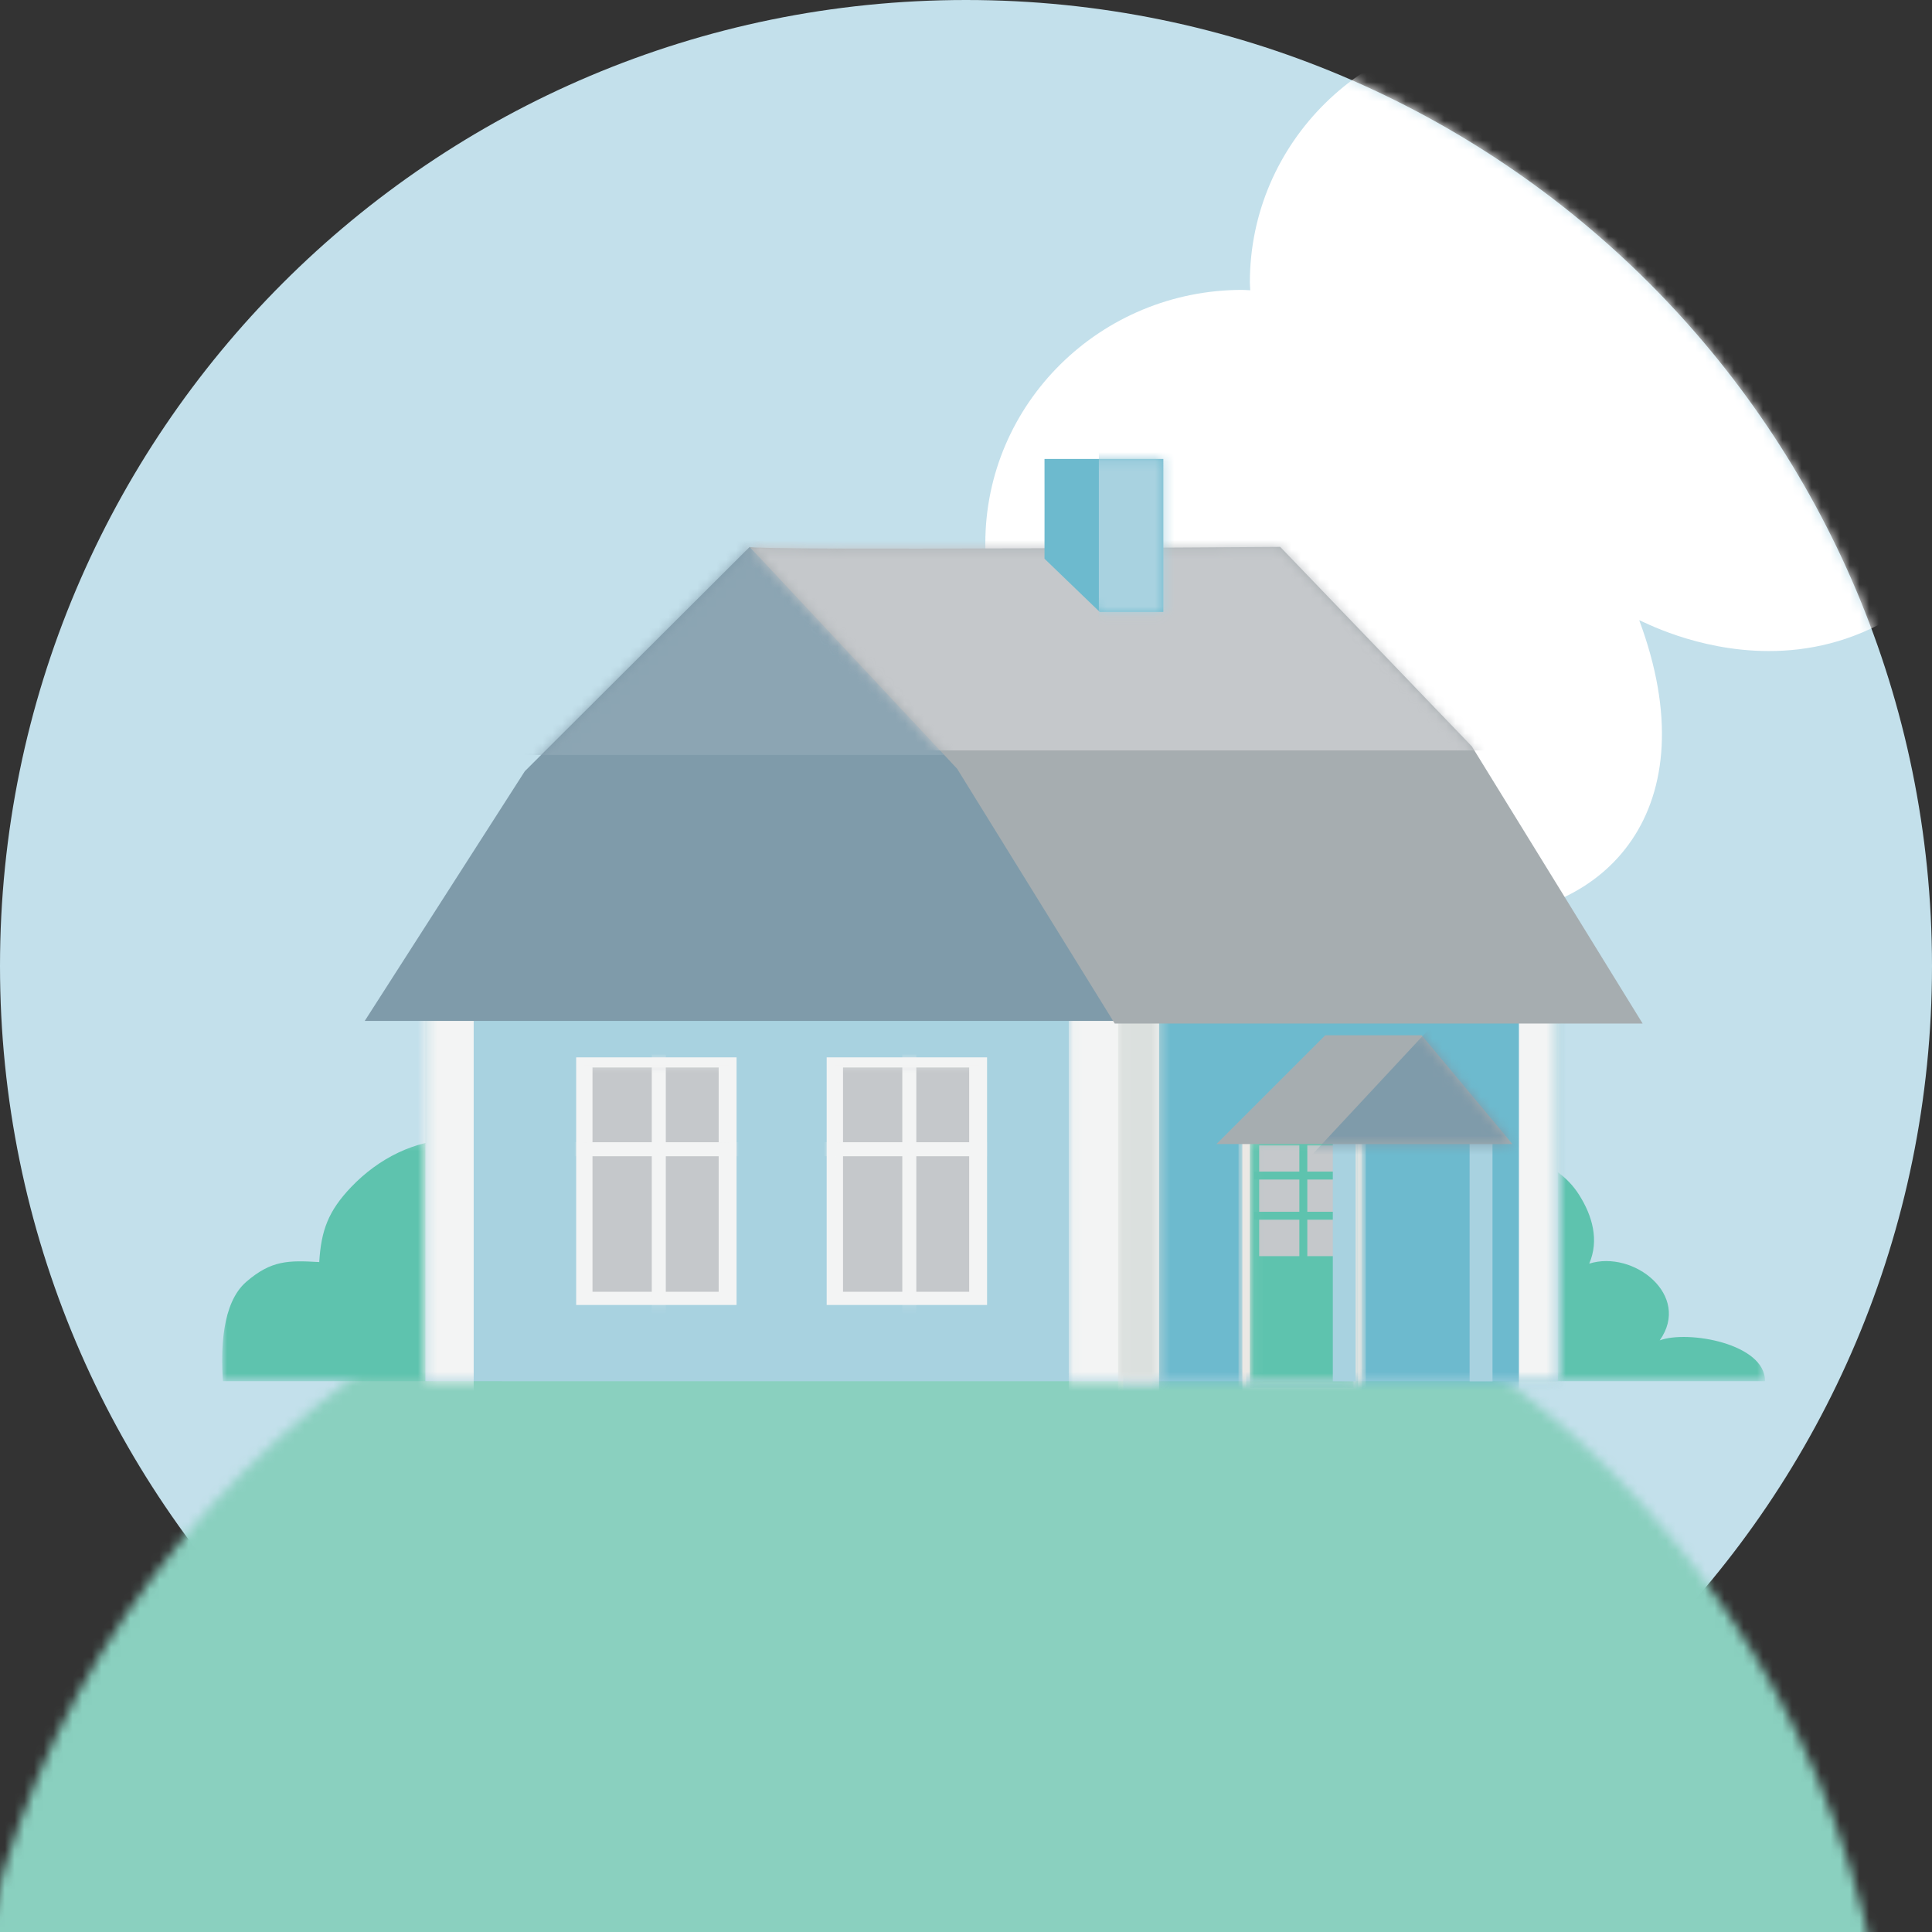 <?xml version="1.0" encoding="UTF-8"?>
<svg width="200px" height="200px" viewBox="0 0 200 200" version="1.1" xmlns="http://www.w3.org/2000/svg" xmlns:xlink="http://www.w3.org/1999/xlink">
    <rect x="0" y="0" width="200" height="200" fill="#333333" stroke="none"/>
    <title>0BE82BE6-BF08-4C91-B5C0-46F05D9A2711@1x</title>
    <defs>
        <path d="M0,100 C0,155.228 44.772,200 100,200 L100,200 C155.229,200 200,155.228 200,100 L200,100 C200,44.771 155.229,0 100,0 L100,0 C44.772,0 0,44.771 0,100 L0,100 Z" id="path-1"></path>
        <polygon id="path-3" points="0 0.251 30.287 0.251 30.287 25.304 0 25.304"></polygon>
        <polygon id="path-5" points="0.335 0.36 48.323 0.36 48.323 24.291 0.335 24.291"></polygon>
        <polygon id="path-7" points="0.04 0.405 50.673 0.405 50.673 39.482 0.04 39.482"></polygon>
        <polygon id="path-9" points="0.078 0.405 4.329 0.405 4.329 39.482 0.078 39.482"></polygon>
        <polygon id="path-11" points="0.278 0.405 97.229 0.405 97.229 39.482 0.278 39.482"></polygon>
        <polygon id="path-13" points="0.054 0.123 10.789 0.123 10.789 25.304 0.054 25.304"></polygon>
        <polygon id="path-15" points="0.293 0.097 12.672 0.097 12.672 25.811 0.293 25.811"></polygon>
        <polygon id="path-17" points="0.194 0.28 15.996 0.28 15.996 25.113 0.194 25.113"></polygon>
        <polygon id="path-19" points="0.083 0.28 15.886 0.28 15.886 25.113 0.083 25.113"></polygon>
        <path d="M11.407,0.122 L0.145,11.385 L30.774,11.385 C30.827,11.437 21.381,0.122 21.381,0.122 L21.381,0.122 L11.407,0.122 Z" id="path-21"></path>
        <polygon id="path-23" points="16.644 23.424 0.074 49.274 78.259 49.274 62.428 23.292 39.925 0.201"></polygon>
        <path d="M0.431,0.201 L21.91,23.175 L38.222,49.546 L92.869,49.546 L75.197,20.863 L55.35,0.201 C55.35,0.201 0.839,0.609 0.431,0.201 L0.431,0.201 Z" id="path-25"></path>
        <path d="M0.063,0.208 C0.063,0.208 0.072,10.552 0.063,10.538 L0.063,10.538 L5.773,16.044 L12.366,16.044 L12.366,0.208 L0.063,0.208 Z" id="path-27"></path>
    </defs>
    <g id="landing" stroke="none" stroke-width="1" fill="none" fill-rule="evenodd">
        <g id="Bæredygtigt-fokuserede-Alternativer" transform="translate(-621, -1007)">
            <g id="5-ton-om-året" transform="translate(116, 693)">
                <g id="house" transform="translate(482, 314)">
                    <g id="house" transform="translate(23, 0)">
                        <mask id="mask-2" fill="white">
                            <use xlink:href="#path-1"></use>
                        </mask>
                        <use id="Clip-2" fill="#C3E0EB" xlink:href="#path-1"></use>
                        <path d="M151.918,95 C148.866,95 145.645,94.497 142.382,93.461 C137.078,91.778 132.435,88.014 129.412,82.705 C129.417,82.625 129.421,82.544 129.423,82.463 C129.157,82.472 128.888,82.505 128.613,82.505 C113.918,82.505 102,70.751 102,56.259 C102,41.759 113.918,30.008 128.613,30.008 C128.888,30.008 129.157,30.043 129.423,30.048 C129.418,29.78 129.385,29.518 129.385,29.245 C129.385,14.751 141.305,3 155.995,3 C170.699,3 182.612,14.751 182.612,29.245 C182.612,29.518 182.578,29.78 182.572,30.048 C182.843,30.043 183.107,30.008 183.388,30.008 C198.059,30.008 209.964,41.723 210,56.192 C209.994,53.698 209.613,51.288 208.946,49 C201.211,63.805 191.126,67.397 183.116,67.397 C179.34,67.397 176.026,66.599 173.635,65.802 C171.245,65.004 169.777,64.206 169.696,64.206 C169.693,64.206 169.692,64.207 169.693,64.21 C176.959,83.711 166.365,94.998 151.918,95 M129.494,83.659 C129.495,83.552 129.5,83.447 129.506,83.341 C129.5,83.448 129.495,83.552 129.494,83.659" id="Fill-4" fill="#FFFFFF" mask="url(#mask-2)"></path>
                        <rect id="Rectangle" fill="#8AD0BF" mask="url(#mask-2)" x="-4" y="123" width="213" height="83"></rect>
                        <g id="Townhouse-5" mask="url(#mask-2)">
                            <g transform="translate(23, 47)">
                                <g id="Group-9" stroke-width="1" fill="none" transform="translate(0, 56.299)">
                                    <g id="Group-3" transform="translate(0, 14.38)">
                                        <mask id="mask-4" fill="white">
                                            <use xlink:href="#path-3"></use>
                                        </mask>
                                        <g id="Clip-2"></g>
                                        <path d="M28.939,25.304 L0.075,25.304 C-0.133,22.109 -0.073,17.229 2.499,15.009 C5.092,12.771 6.864,12.785 10.048,12.97 C10.245,9.684 10.992,7.682 13.343,5.214 C16.172,2.246 19.95,0.319 24.067,0.252 C31.567,0.131 30.581,9.457 29.664,14.36 C29.242,16.619 29.163,19.172 29.906,21.219" id="Fill-1" fill="#5EC3AE" mask="url(#mask-4)"></path>
                                    </g>
                                    <g id="Group-6" transform="translate(111.392, 15.392)">
                                        <mask id="mask-6" fill="white">
                                            <use xlink:href="#path-5"></use>
                                        </mask>
                                        <g id="Clip-5"></g>
                                        <path d="M1.881,24.291 L48.323,24.291 C48.364,20.401 40.345,18.978 37.422,20.062 C40.729,15.387 34.695,10.677 30.125,12.12 C31.16,9.712 30.471,7.183 29.053,4.962 C26.75,1.357 22.421,0.479 18.39,0.372 C12.286,0.211 7.661,1.583 3.445,6.038 C1.839,7.736 0.719,8.928 0.425,11.342 C0.197,13.2 0.445,15.407 0.709,17.235 C0.94,18.843 0.543,23.529 1.881,24.291" id="Fill-4" fill="#5EC3AE" mask="url(#mask-6)"></path>
                                    </g>
                                    <polygon id="Fill-7" fill="#A8D2E0" points="21.037 39.684 138.268 39.684 138.268 0.607 21.037 0.607"></polygon>
                                </g>
                                <g id="Group-14" stroke-width="1" fill="none" transform="translate(87.595, 56.502)">
                                    <mask id="mask-8" fill="white">
                                        <use xlink:href="#path-7"></use>
                                    </mask>
                                    <g id="Clip-11"></g>
                                    <polygon id="Fill-10" fill="#6DBACE" mask="url(#mask-8)" points="5.676 47.007 61.953 47.007 61.953 -10.883 5.676 -10.883"></polygon>
                                    <polygon id="Fill-12" fill="#F3F4F4" mask="url(#mask-8)" points="46.642 42.814 53.253 42.814 53.253 -3.465 46.642 -3.465"></polygon>
                                    <polygon id="Fill-13" fill="#F3F4F4" mask="url(#mask-8)" points="0.04 40.879 9.392 40.879 9.392 -0.079 0.04 -0.079"></polygon>
                                </g>
                                <g id="Group-17" stroke-width="1" fill="none" transform="translate(92.658, 56.502)">
                                    <mask id="mask-10" fill="white">
                                        <use xlink:href="#path-9"></use>
                                    </mask>
                                    <g id="Clip-16"></g>
                                    <polygon id="Fill-15" fill="#DBE0DE" mask="url(#mask-10)" points="0.078 47.624 10.54 47.624 10.54 -9.775 0.078 -9.775"></polygon>
                                </g>
                                <g id="Group-21" stroke-width="1" fill="none" transform="translate(20.759, 56.502)">
                                    <mask id="mask-12" fill="white">
                                        <use xlink:href="#path-11"></use>
                                    </mask>
                                    <g id="Clip-19"></g>
                                    <polygon id="Fill-18" fill="#F3F4F4" mask="url(#mask-12)" points="-4.721 43.943 5.276 43.943 5.276 -2.82 -4.721 -2.82"></polygon>
                                    <polygon id="Fill-20" fill="#EBE8E4" mask="url(#mask-12)" points="84.85 41.234 97.229 41.234 97.229 13.768 84.85 13.768"></polygon>
                                </g>
                                <g id="Group-28" stroke-width="1" fill="none" transform="translate(106.329, 70.679)">
                                    <mask id="mask-14" fill="white">
                                        <use xlink:href="#path-13"></use>
                                    </mask>
                                    <g id="Clip-23"></g>
                                    <polygon id="Fill-22" fill="#5EC3AE" mask="url(#mask-14)" points="0.054 25.993 10.789 25.993 10.789 0.123 0.054 0.123"></polygon>
                                    <polygon id="Fill-24" fill="#C5C8CB" mask="url(#mask-14)" points="1.021 12.357 9.773 12.357 9.773 0.897 1.021 0.897"></polygon>
                                    <polygon id="Fill-25" fill="#5EC3AE" mask="url(#mask-14)" points="5.179 13.517 6.002 13.517 6.002 0.22 5.179 0.22"></polygon>
                                    <polygon id="Fill-26" fill="#5EC3AE" mask="url(#mask-14)" points="0.489 4.427 10.305 4.427 10.305 3.605 0.489 3.605"></polygon>
                                    <polygon id="Fill-27" fill="#5EC3AE" mask="url(#mask-14)" points="0.489 8.585 10.305 8.585 10.305 7.763 0.489 7.763"></polygon>
                                </g>
                                <g id="Group-31" stroke-width="1" fill="none" transform="translate(105.316, 70.173)">
                                    <mask id="mask-16" fill="white">
                                        <use xlink:href="#path-15"></use>
                                    </mask>
                                    <g id="Clip-30"></g>
                                    <polygon id="Stroke-29" stroke="#EBE8E4" stroke-width="0.8" mask="url(#mask-16)" points="0.293 27.564 12.672 27.564 12.672 0.097 0.293 0.097"></polygon>
                                </g>
                                <polygon id="Fill-32" fill="#F3F4F4" points="62.978 87.691 78.781 87.691 78.781 62.858 62.978 62.858"></polygon>
                                <g id="Group-38" stroke-width="1" fill="none" transform="translate(62.785, 62.578)">
                                    <mask id="mask-18" fill="white">
                                        <use xlink:href="#path-17"></use>
                                    </mask>
                                    <g id="Clip-35"></g>
                                    <polygon id="Fill-34" fill="#C5C8CB" mask="url(#mask-18)" points="1.484 24.145 14.545 24.145 14.545 0.925 1.484 0.925"></polygon>
                                    <polygon id="Fill-36" fill="#F3F4F4" mask="url(#mask-18)" points="7.621 26.403 9.072 26.403 9.072 -1.333 7.621 -1.333"></polygon>
                                    <polygon id="Fill-37" fill="#F3F4F4" mask="url(#mask-18)" points="-0.774 10.116 17.448 10.116 17.448 8.665 -0.774 8.665"></polygon>
                                </g>
                                <g id="Group-42" stroke-width="1" fill="none" transform="translate(36.962, 62.578)">
                                    <polygon id="Stroke-39" stroke="#F3F4F4" stroke-width="0.8" points="26.016 25.113 41.819 25.113 41.819 0.28 26.016 0.28"></polygon>
                                    <polygon id="Fill-41" fill="#F3F4F4" points="0.083 25.113 15.886 25.113 15.886 0.28 0.083 0.28"></polygon>
                                </g>
                                <g id="Group-47" stroke-width="1" fill="none" transform="translate(36.962, 62.578)">
                                    <mask id="mask-20" fill="white">
                                        <use xlink:href="#path-19"></use>
                                    </mask>
                                    <g id="Clip-44"></g>
                                    <polygon id="Fill-43" fill="#C5C8CB" mask="url(#mask-20)" points="1.373 24.145 14.434 24.145 14.434 0.925 1.373 0.925"></polygon>
                                    <polygon id="Fill-45" fill="#F3F4F4" mask="url(#mask-20)" points="7.51 26.403 8.962 26.403 8.962 -1.333 7.51 -1.333"></polygon>
                                    <polygon id="Fill-46" fill="#F3F4F4" mask="url(#mask-20)" points="-0.885 10.116 17.337 10.116 17.337 8.665 -0.885 8.665"></polygon>
                                </g>
                                <g id="Group-53" stroke-width="1" fill="none" transform="translate(36.962, 60.046)">
                                    <polygon id="Stroke-48" stroke="#F3F4F4" stroke-width="0.8" points="0.083 27.645 15.886 27.645 15.886 2.812 0.083 2.812"></polygon>
                                    <polygon id="Fill-50" fill="#A8D2E0" points="92.172 35.949 94.541 35.949 94.541 10.611 92.172 10.611"></polygon>
                                    <polygon id="Fill-51" fill="#A8D2E0" points="78.01 35.949 80.38 35.949 80.38 10.611 78.01 10.611"></polygon>
                                    <path d="M96.597,11.384 L65.968,11.384 L77.23,0.122 L87.204,0.122 C87.204,0.122 96.65,11.437 96.597,11.384" id="Fill-52" fill="#A6ADB0"></path>
                                </g>
                                <g id="Group-56" stroke-width="1" fill="none" transform="translate(102.785, 60.046)">
                                    <mask id="mask-22" fill="white">
                                        <use xlink:href="#path-21"></use>
                                    </mask>
                                    <g id="Clip-55"></g>
                                    <path d="M22.143,-0.509 L10.039,12.49 C10.039,12.49 32.143,12.858 32.248,12.648 C32.353,12.437 31.142,7.595 31.142,7.595 L22.143,-0.509 Z" id="Fill-54" fill="#7F9BAA" mask="url(#mask-22)"></path>
                                </g>
                                <polygon id="Fill-57" fill="#7F9BAA" points="92.943 58.687 14.757 58.687 31.327 32.838 54.609 9.614 77.112 32.705"></polygon>
                                <g id="Group-61" stroke-width="1" fill="none" transform="translate(14.684, 9.413)">
                                    <mask id="mask-24" fill="white">
                                        <use xlink:href="#path-23"></use>
                                    </mask>
                                    <g id="Clip-60"></g>
                                    <polygon id="Fill-59" fill="#8CA5B3" mask="url(#mask-24)" points="-1.467 21.736 64.598 21.736 64.598 -21.492 -1.467 -21.492"></polygon>
                                </g>
                                <path d="M54.609,9.614 L76.087,32.588 L92.399,58.959 L147.046,58.959 L129.374,30.276 L109.527,9.614 C109.527,9.614 55.017,10.022 54.609,9.614" id="Fill-62" fill="#A6ADB0"></path>
                                <g id="Group-66" stroke-width="1" fill="none" transform="translate(54.177, 9.413)">
                                    <mask id="mask-26" fill="white">
                                        <use xlink:href="#path-25"></use>
                                    </mask>
                                    <g id="Clip-65"></g>
                                    <polygon id="Fill-64" fill="#C5C8CB" mask="url(#mask-26)" points="-11.259 21.271 86.344 21.271 86.344 -12.985 -11.259 -12.985"></polygon>
                                </g>
                                <path d="M85.127,10.838 L90.836,16.343 L97.429,16.343 L97.429,0.507 L85.127,0.507 C85.127,0.507 85.136,10.851 85.127,10.838" id="Fill-67" fill="#6DBACE"></path>
                                <g id="Group-71" stroke-width="1" fill="none" transform="translate(85.063, 0.299)">
                                    <mask id="mask-28" fill="white">
                                        <use xlink:href="#path-27"></use>
                                    </mask>
                                    <g id="Clip-70"></g>
                                    <polygon id="Fill-69" fill="#A8D2E0" mask="url(#mask-28)" points="5.691 19.065 14.885 19.065 14.885 -2.601 5.691 -2.601"></polygon>
                                </g>
                            </g>
                        </g>
                    </g>
                </g>
            </g>
        </g>
    </g>
</svg>